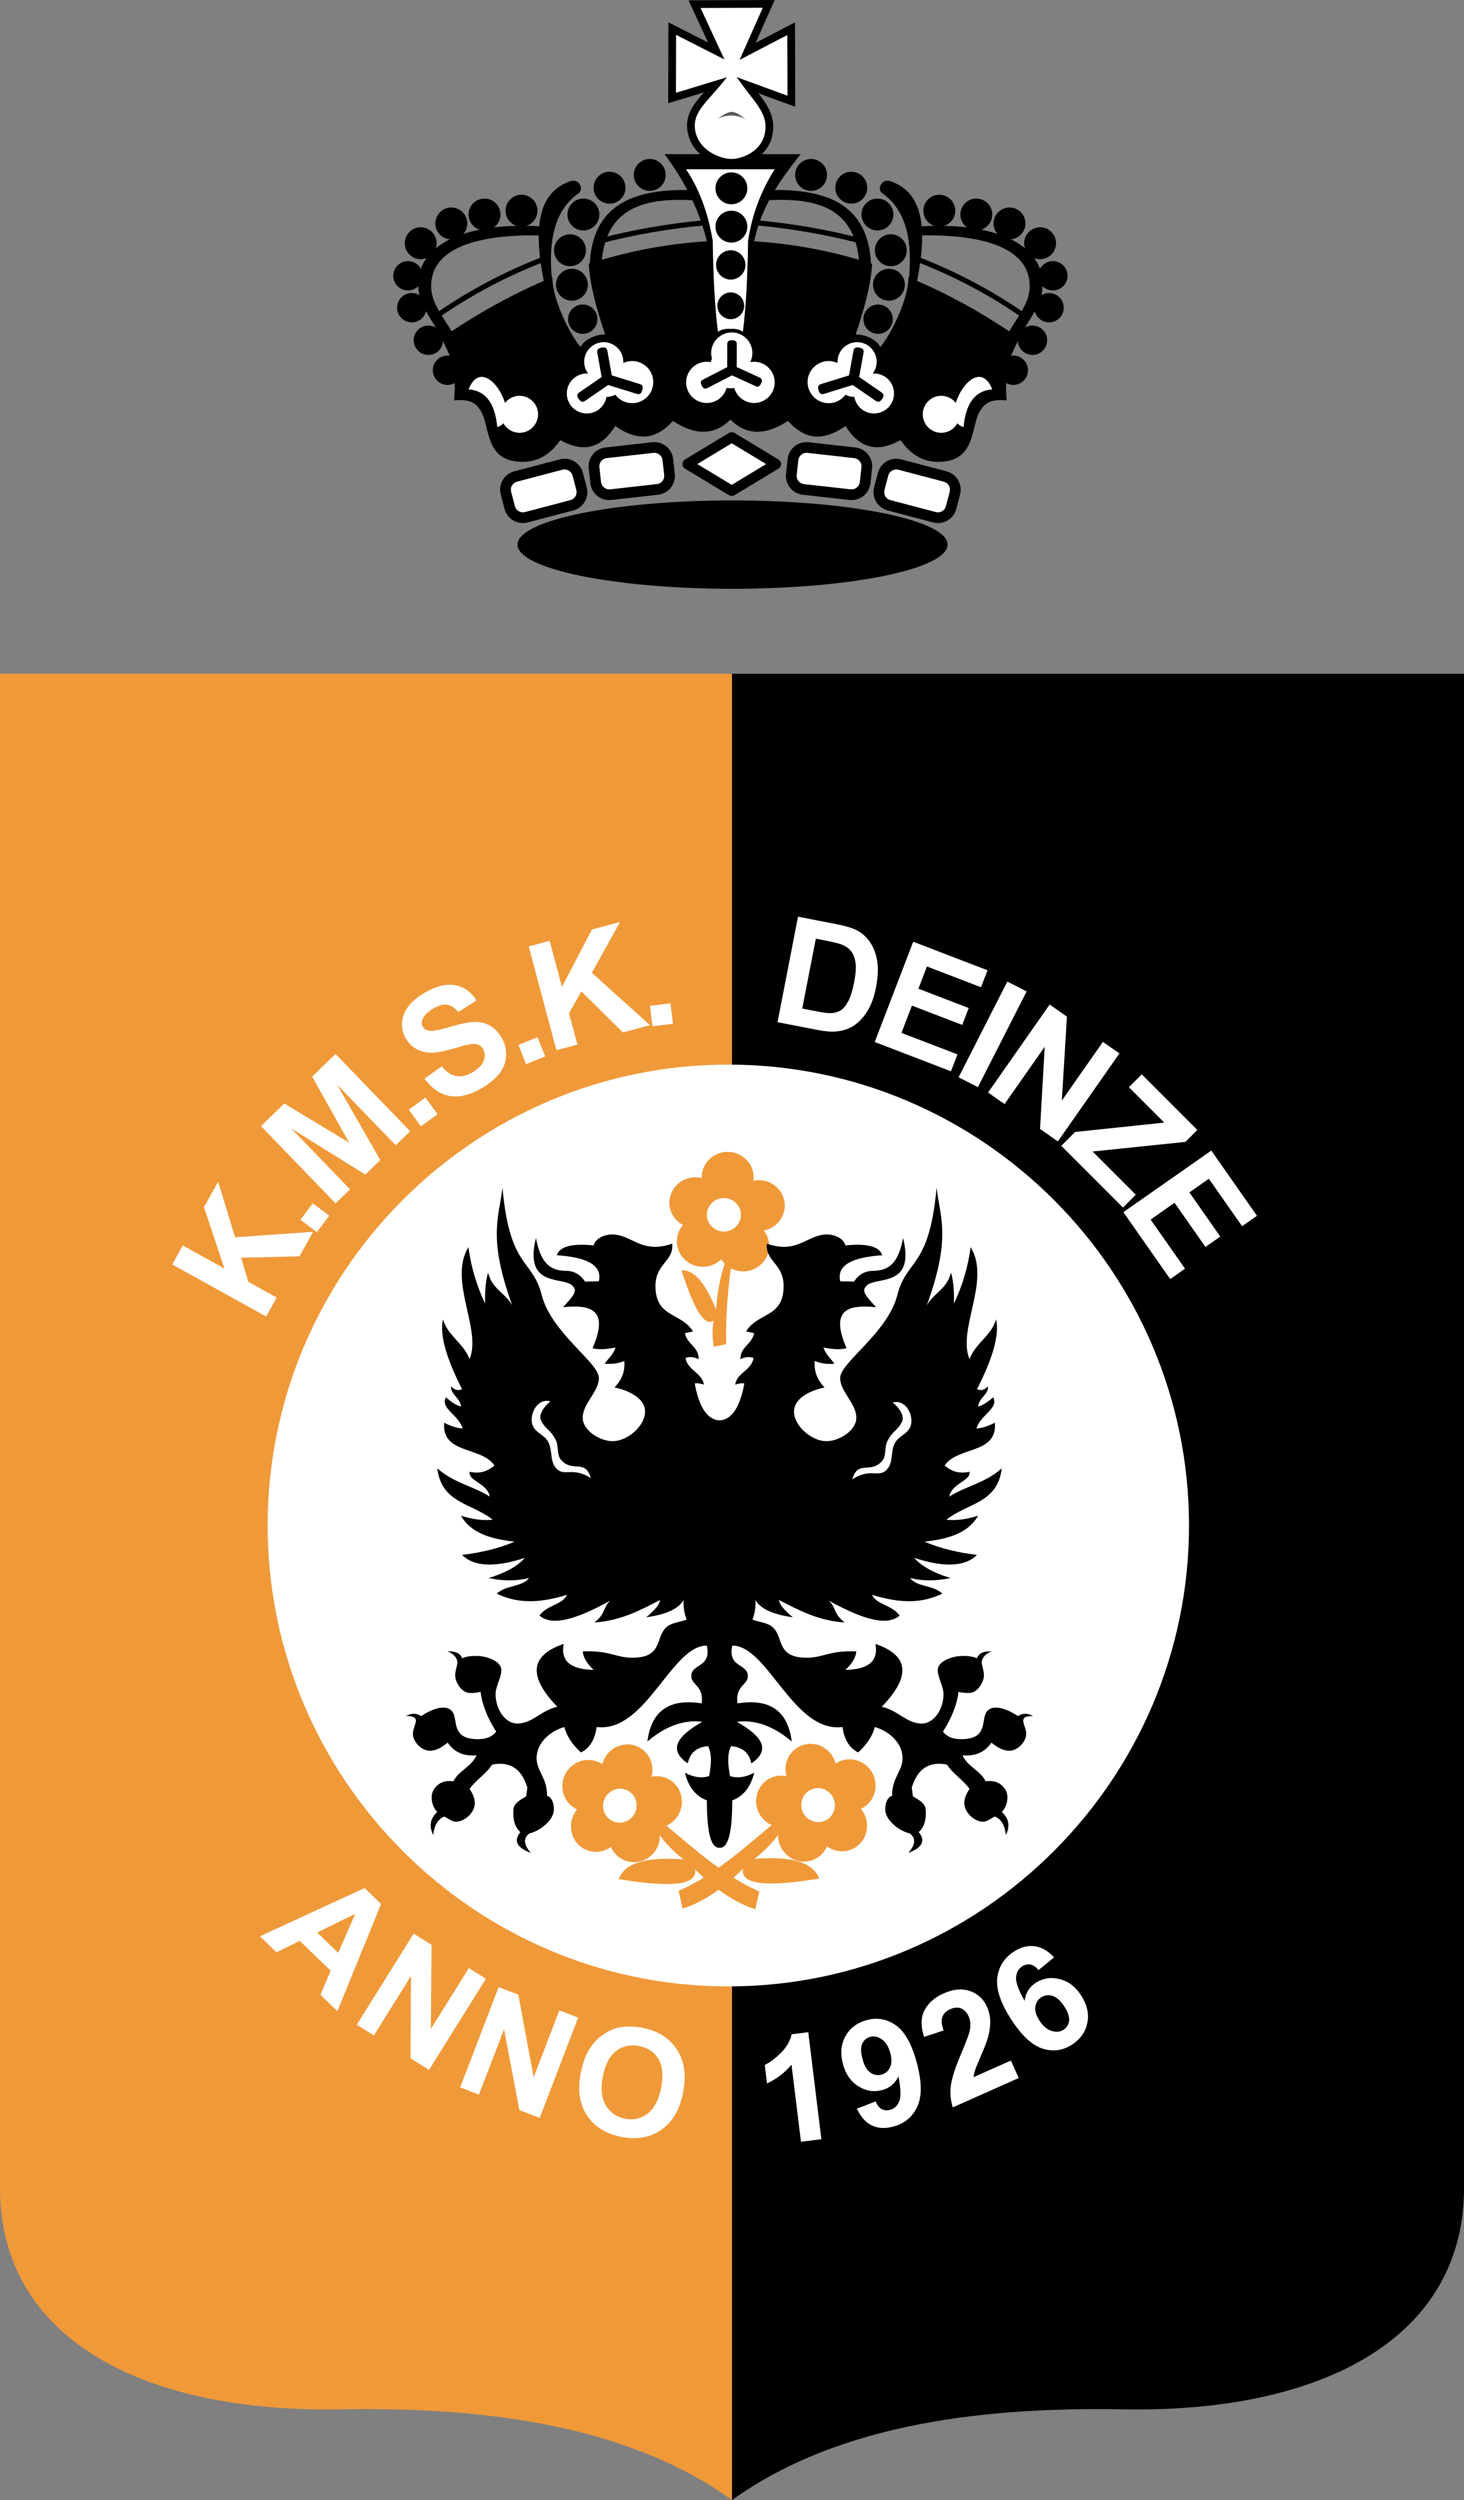 <?xml version="1.0" encoding="utf-8"?>
<!-- Generator: Adobe Illustrator 12.0.0, SVG Export Plug-In . SVG Version: 6.00 Build 51448)  -->
<!DOCTYPE svg PUBLIC "-//W3C//DTD SVG 1.1//EN" "http://www.w3.org/Graphics/SVG/1.1/DTD/svg11.dtd">
<svg  version="1.1" id="Calque_1" xmlns:x="http://ns.adobe.com/Extensibility/1.0/" xmlns:i="http://ns.adobe.com/AdobeIllustrator/10.0/" xmlns:graph="http://ns.adobe.com/Graphs/1.0/"
	 xmlns="http://www.w3.org/2000/svg" xmlns:xlink="http://www.w3.org/1999/xlink" xmlns:a="http://ns.adobe.com/AdobeSVGViewerExtensions/3.0/"
	 width="136.602" height="233.159" viewBox="0 0 136.602 233.159"
	 style="overflow:visible;enable-background:new 0 0 136.602 233.159;" xml:space="preserve">
<rect x="0" y="0" width="136.602" height="233.159" fill="#808080" stroke="none"/>
<g>
	<path style="fill-rule:evenodd;clip-rule:evenodd;" d="M136.602,62.838H68.301c0,56.774,0,113.546,0,170.321
		c10.254-7.357,24.193-8.68,36.593-8.462c18.172,0.319,31.507-6.431,31.708-20.339V62.838L136.602,62.838z"/>
	<path style="fill-rule:evenodd;clip-rule:evenodd;fill:#F09939;" d="M0,62.838h68.301c0,56.774,0,113.546,0,170.321
		c-10.254-7.357-24.195-8.68-36.594-8.462C13.535,225.017,0.201,218.267,0,204.358V62.838L0,62.838z"/>
	<path style="fill-rule:evenodd;clip-rule:evenodd;fill:#FFFFFF;" d="M67.959,99.286c23.675,0,42.984,19.309,42.984,42.984
		c0,23.674-19.309,42.984-42.984,42.984c-23.675,0-42.984-19.311-42.984-42.984C24.976,118.595,44.285,99.286,67.959,99.286
		L67.959,99.286z"/>
	<polygon style="fill-rule:evenodd;clip-rule:evenodd;fill:#FFFFFF;" points="73.002,15.458 63.654,15.607 64.639,17.648 
		66.013,21.549 66.132,23.409 66.431,29.77 66.491,31.691 69.776,31.931 70.344,25.479 70.074,23.109 70.193,21.878 70.852,19.598 
		72.762,15.998 73.002,15.458 	"/>
	<path style="fill-rule:evenodd;clip-rule:evenodd;" d="M55.04,25.69c-0.005,0-0.011,0-0.017-0.001
		c-0.001-0.05-0.001-0.099-0.003-0.149c-0.04-0.315-0.071-0.626-0.089-0.932c0.034-0.011,0.068-0.021,0.102-0.032
		c0.283-5.608,4.252-7.014,9.606-6.839c0.159,0.32,0.319,0.64,0.478,0.96c-4.59-0.296-8.441,0.397-8.961,5.532
		c3.462-1.019,6.912-1.586,10.35-1.753c0.033,2.889,0.18,6.146,0.483,8.462c0.308-0.208,0.696-0.297,1.164-0.267
		c0.469-0.031,0.857,0.058,1.165,0.267c0.302-2.316,0.449-5.573,0.481-8.462c3.439,0.167,6.889,0.735,10.352,1.753
		c-0.521-5.135-4.373-5.828-8.962-5.532c0.158-0.32,0.319-0.64,0.478-0.96c5.355-0.175,9.322,1.231,9.605,6.839
		c0.034,0.011,0.068,0.021,0.104,0.032c-0.02,0.306-0.05,0.617-0.09,0.932c-0.001,0.05-0.001,0.099-0.002,0.149
		c-0.007,0-0.012,0-0.019,0.001c-0.239,1.75-0.793,3.625-1.423,5.502c1.118-0.005,2.104,0.659,2.285,1.184
		c1.028-1.203,2.648-4.497,2.636-6.521c0.021,0.008,0.041,0.016,0.06,0.024c0.296-3.404-0.226-6.231-2.476-7.839
		c-0.417-0.277-0.245-0.781,0-1.012c0.26-0.245,0.685-0.21,1.071,0c1.654,0.697,2.399,2.16,2.579,4.075
		c6.528-0.366,11.538,1.517,11.274,5.739c-0.111,1.748-1.417,3.11-2.149,4.654c-0.841,1.777-1.45,2.648-1.192,5.848
		c-1.491-0.138-2.029,0.222-2.507,1.015c-0.868,1.445-0.325,4.673-3.818,4.713c-1.555,0.018-2.665-0.728-3.58-2.029
		c-2.424,1.349-3.978,0.514-5.132-1.312c-2.325,1.627-3.996,1.071-5.371-0.477c-2.105,1.388-3.896,1.349-5.37-0.12
		c-1.472,1.468-3.263,1.508-5.37,0.12c-1.373,1.548-3.044,2.104-5.37,0.477c-1.156,1.827-2.707,2.661-5.132,1.312
		c-0.916,1.302-2.025,2.047-3.58,2.029c-3.495-0.04-2.95-3.268-3.819-4.713c-0.476-0.793-1.016-1.153-2.505-1.015
		c0.256-3.2-0.353-4.071-1.194-5.848c-0.731-1.543-2.039-2.906-2.147-4.654c-0.266-4.222,4.746-6.105,11.273-5.739
		c0.181-1.915,0.924-3.377,2.579-4.075c0.387-0.21,0.812-0.245,1.072,0c0.245,0.231,0.418,0.735,0,1.012
		c-2.25,1.608-2.772,4.435-2.477,7.839c0.02-0.008,0.04-0.016,0.06-0.024c-0.011,2.024,1.609,5.317,2.635,6.521
		c0.183-0.525,1.167-1.189,2.287-1.184C55.834,29.315,55.281,27.44,55.04,25.69L55.04,25.69z M86.042,21.948
		c4.494-0.062,10.064,0.688,10.036,4.774c-0.011,1.582-1.214,2.957-1.91,4.177c-2.875-1.911-5.742-3.47-8.601-4.705
		C85.872,24.669,86.06,23.229,86.042,21.948L86.042,21.948z M50.264,21.948c-4.494-0.062-10.064,0.688-10.036,4.774
		c0.011,1.582,1.213,2.957,1.909,4.177c2.877-1.911,5.744-3.47,8.602-4.705C50.435,24.669,50.248,23.229,50.264,21.948
		L50.264,21.948z"/>
	<path style="fill-rule:evenodd;clip-rule:evenodd;fill:#FFFFFF;" d="M46.398,39.829c-0.201-2.17-1.049-3.405-2.679-3.512
		c0.971-2.449,2.862-0.569,3.4,1.262c0.317-0.405,0.81-0.667,1.362-0.667c0.951,0,1.726,0.775,1.726,1.726
		c0,0.951-0.775,1.727-1.726,1.727c-0.649,0-1.217-0.361-1.512-0.893C46.834,39.637,46.646,39.76,46.398,39.829L46.398,39.829z"/>
	<path style="fill-rule:evenodd;clip-rule:evenodd;fill:#FFFFFF;" d="M56.334,31.911c1.005,0,1.825,0.82,1.825,1.825
		c0,0.041-0.002,0.08-0.004,0.12c0.253-0.119,0.536-0.185,0.834-0.185c1.083,0,1.965,0.883,1.965,1.965
		c0,1.083-0.882,1.966-1.965,1.966c-0.644,0-1.217-0.312-1.576-0.792c-0.24,0.13-0.514,0.205-0.805,0.205c-0.005,0-0.011,0-0.017,0
		c-0.151,0.877-0.918,1.547-1.838,1.547c-1.027,0-1.866-0.839-1.866-1.866c0-1.027,0.839-1.866,1.866-1.866
		c0.042,0,0.084,0.001,0.125,0.004c-0.231-0.306-0.369-0.686-0.369-1.097C54.509,32.731,55.329,31.911,56.334,31.911L56.334,31.911z
		"/>
	<path style="fill-rule:evenodd;clip-rule:evenodd;fill:#FFFFFF;" d="M65.943,33.74c1.059,0,1.922,0.864,1.922,1.922
		s-0.863,1.922-1.922,1.922s-1.923-0.864-1.923-1.922S64.884,33.74,65.943,33.74L65.943,33.74z"/>
	<path d="M40.427,29.394c1.676-1.177,3.387-2.218,5.127-3.135c1.74-0.917,3.511-1.711,5.307-2.393l0.168,0.448
		c-1.778,0.674-3.531,1.46-5.252,2.368c-1.721,0.907-3.414,1.938-5.075,3.104L40.427,29.394L40.427,29.394z M55.841,22.267
		c1.604-0.427,3.227-0.778,4.865-1.063c1.633-0.284,3.287-0.502,4.957-0.662l0.045,0.476c-1.652,0.158-3.293,0.375-4.922,0.658
		c-1.624,0.282-3.233,0.631-4.823,1.054L55.841,22.267L55.841,22.267z"/>
	<path d="M54.668,37.335c-0.198,0.136-0.396,0.272-0.667-0.122c-0.272-0.394-0.074-0.53,0.123-0.666l2.016-1.386l-0.393-2.187
		c-0.042-0.236-0.085-0.472,0.385-0.557c0.471-0.084,0.514,0.152,0.556,0.388l0.396,2.204l2.529,0.783
		c0.229,0.071,0.458,0.142,0.317,0.6c-0.141,0.458-0.37,0.386-0.599,0.315l-2.587-0.802L54.668,37.335L54.668,37.335z"/>
	<path style="fill-rule:evenodd;clip-rule:evenodd;" d="M48.66,18.161c0.82,0,1.488,0.668,1.488,1.488s-0.668,1.488-1.488,1.488
		c-0.82,0-1.487-0.668-1.487-1.488S47.84,18.161,48.66,18.161L48.66,18.161z"/>
	<path style="fill-rule:evenodd;clip-rule:evenodd;" d="M45.208,18.518c0.819,0,1.488,0.668,1.488,1.488s-0.669,1.488-1.488,1.488
		s-1.488-0.668-1.488-1.488S44.389,18.518,45.208,18.518L45.208,18.518z"/>
	<path style="fill-rule:evenodd;clip-rule:evenodd;" d="M42.113,19.351c0.819,0,1.488,0.668,1.488,1.488
		c0,0.82-0.669,1.488-1.488,1.488c-0.82,0-1.489-0.668-1.489-1.488C40.624,20.02,41.293,19.351,42.113,19.351L42.113,19.351z"/>
	<path style="fill-rule:evenodd;clip-rule:evenodd;" d="M39.255,21.196c0.819,0,1.488,0.668,1.488,1.488
		c0,0.819-0.669,1.488-1.488,1.488c-0.82,0-1.488-0.669-1.488-1.488C37.767,21.865,38.436,21.196,39.255,21.196L39.255,21.196z"/>
	<path style="fill-rule:evenodd;clip-rule:evenodd;" d="M38.064,24.351c0.754,0,1.37,0.615,1.37,1.369
		c0,0.754-0.616,1.369-1.37,1.369s-1.369-0.615-1.369-1.369C36.695,24.966,37.311,24.351,38.064,24.351L38.064,24.351z"/>
	<path style="fill-rule:evenodd;clip-rule:evenodd;" d="M38.422,27.328c0.754,0,1.369,0.615,1.369,1.369s-0.614,1.369-1.369,1.369
		c-0.754,0-1.37-0.615-1.37-1.369S37.668,27.328,38.422,27.328L38.422,27.328z"/>
	<path style="fill-rule:evenodd;clip-rule:evenodd;" d="M39.969,30.363c0.754,0,1.37,0.615,1.37,1.369c0,0.754-0.615,1.37-1.37,1.37
		s-1.369-0.615-1.369-1.37C38.601,30.979,39.215,30.363,39.969,30.363L39.969,30.363z"/>
	<path style="fill-rule:evenodd;clip-rule:evenodd;" d="M41.756,33.161c0.754,0,1.369,0.615,1.369,1.369
		c0,0.754-0.615,1.369-1.369,1.369c-0.754,0-1.37-0.615-1.37-1.369C40.386,33.776,41.001,33.161,41.756,33.161L41.756,33.161z"/>
	<path style="fill-rule:evenodd;clip-rule:evenodd;" d="M54.375,28.399c0.754,0,1.369,0.615,1.369,1.369
		c0,0.754-0.614,1.369-1.369,1.369c-0.755,0-1.37-0.615-1.37-1.369C53.006,29.014,53.621,28.399,54.375,28.399L54.375,28.399z"/>
	<path style="fill-rule:evenodd;clip-rule:evenodd;" d="M53.363,25.065c0.819,0,1.488,0.668,1.488,1.488s-0.669,1.488-1.488,1.488
		c-0.82,0-1.488-0.668-1.488-1.488S52.543,25.065,53.363,25.065L53.363,25.065z"/>
	<path style="fill-rule:evenodd;clip-rule:evenodd;" d="M53.185,21.851c0.82,0,1.488,0.668,1.488,1.488s-0.668,1.488-1.488,1.488
		c-0.82,0-1.488-0.668-1.488-1.488S52.365,21.851,53.185,21.851L53.185,21.851z"/>
	<path style="fill-rule:evenodd;clip-rule:evenodd;" d="M54.435,18.518c0.82,0,1.488,0.668,1.488,1.488s-0.668,1.488-1.488,1.488
		c-0.82,0-1.488-0.668-1.488-1.488S53.615,18.518,54.435,18.518L54.435,18.518z"/>
	<path style="fill-rule:evenodd;clip-rule:evenodd;" d="M56.875,16.018c0.819,0,1.488,0.668,1.488,1.488s-0.669,1.488-1.488,1.488
		c-0.82,0-1.489-0.668-1.489-1.488S56.056,16.018,56.875,16.018L56.875,16.018z"/>
	<path style="fill-rule:evenodd;clip-rule:evenodd;" d="M60.626,14.827c0.819,0,1.488,0.668,1.488,1.488s-0.669,1.488-1.488,1.488
		c-0.82,0-1.489-0.668-1.489-1.488S59.806,14.827,60.626,14.827L60.626,14.827z"/>
	<path style="fill-rule:evenodd;clip-rule:evenodd;fill:#FFFFFF;" d="M56.546,42.229l4.368-0.49
		c0.692-0.078,1.321,0.425,1.398,1.116l0.156,1.39c0.077,0.691-0.425,1.321-1.117,1.398l-4.368,0.49
		c-0.692,0.077-1.321-0.425-1.398-1.117l-0.156-1.39C55.352,42.935,55.854,42.306,56.546,42.229L56.546,42.229z"/>
	<path d="M56.491,41.732l4.368-0.49c0.481-0.054,0.942,0.094,1.294,0.375h0.002c0.351,0.281,0.597,0.698,0.651,1.183l0.157,1.39
		c0.053,0.482-0.095,0.942-0.375,1.295v0.002c-0.282,0.352-0.698,0.598-1.183,0.652l-4.368,0.49
		c-0.482,0.054-0.942-0.094-1.295-0.375h-0.002c-0.352-0.281-0.598-0.698-0.652-1.183l-0.155-1.39
		c-0.054-0.482,0.093-0.942,0.375-1.295C55.591,42.033,56.009,41.786,56.491,41.732L56.491,41.732z M60.969,42.235l-4.368,0.49
		c-0.208,0.023-0.389,0.13-0.511,0.283c-0.123,0.154-0.188,0.355-0.164,0.564l0.156,1.39c0.023,0.207,0.132,0.388,0.286,0.511
		h-0.001c0.154,0.123,0.354,0.187,0.563,0.164l4.368-0.49c0.207-0.023,0.388-0.131,0.51-0.285l0.001,0.001
		c0.123-0.154,0.187-0.354,0.164-0.563l-0.156-1.39c-0.023-0.207-0.131-0.388-0.285-0.511l0,0
		C61.377,42.276,61.177,42.211,60.969,42.235L60.969,42.235z"/>
	<path style="fill-rule:evenodd;clip-rule:evenodd;fill:#FFFFFF;" d="M48.109,44.44l4.25-1.118c0.673-0.177,1.368,0.229,1.545,0.902
		l0.355,1.353c0.178,0.673-0.229,1.368-0.901,1.545l-4.25,1.117c-0.674,0.178-1.369-0.228-1.545-0.901l-0.356-1.353
		C47.031,45.312,47.436,44.617,48.109,44.44L48.109,44.44z"/>
	<path d="M47.982,43.958l4.25-1.118c0.471-0.123,0.949-0.043,1.338,0.183c0.389,0.228,0.692,0.604,0.816,1.075h0l0.356,1.352
		c0.124,0.47,0.045,0.948-0.183,1.338c-0.227,0.389-0.604,0.693-1.075,0.817l-4.25,1.118c-0.471,0.124-0.949,0.044-1.338-0.183l0,0
		c-0.389-0.228-0.693-0.605-0.816-1.074h0l-0.356-1.352c-0.124-0.471-0.044-0.949,0.183-1.338
		C47.134,44.386,47.511,44.083,47.982,43.958L47.982,43.958L47.982,43.958z M52.486,43.805l-4.25,1.118h-0.001
		c-0.201,0.053-0.364,0.186-0.463,0.355c-0.1,0.17-0.135,0.378-0.082,0.58l0.357,1.353v0.002c0.052,0.202,0.185,0.365,0.353,0.463
		h0.002c0.17,0.099,0.378,0.134,0.579,0.082l4.25-1.118c0.203-0.053,0.366-0.186,0.466-0.356c0.099-0.17,0.134-0.377,0.081-0.58
		l-0.355-1.352V44.35c-0.053-0.201-0.186-0.364-0.356-0.463C52.896,43.787,52.689,43.751,52.486,43.805L52.486,43.805z"/>
	<path style="fill-rule:evenodd;clip-rule:evenodd;fill:#FFFFFF;" d="M89.907,39.829c0.202-2.17,1.049-3.405,2.679-3.512
		c-0.971-2.449-2.862-0.569-3.4,1.262c-0.316-0.405-0.809-0.667-1.361-0.667c-0.951,0-1.727,0.775-1.727,1.726
		c0,0.951,0.775,1.727,1.727,1.727c0.648,0,1.218-0.361,1.512-0.893C89.473,39.637,89.66,39.76,89.907,39.829L89.907,39.829z"/>
	<path style="fill-rule:evenodd;clip-rule:evenodd;fill:#FFFFFF;" d="M79.973,31.911c-1.005,0-1.825,0.82-1.825,1.825
		c0,0.041,0.001,0.08,0.004,0.12c-0.254-0.119-0.536-0.185-0.833-0.185c-1.083,0-1.967,0.883-1.967,1.965
		c0,1.083,0.884,1.966,1.967,1.966c0.643,0,1.217-0.312,1.575-0.792c0.24,0.13,0.513,0.205,0.804,0.205c0.006,0,0.013,0,0.018,0
		c0.153,0.877,0.92,1.547,1.838,1.547c1.028,0,1.866-0.839,1.866-1.866c0-1.027-0.838-1.866-1.866-1.866
		c-0.042,0-0.084,0.001-0.125,0.004c0.232-0.306,0.37-0.686,0.37-1.097C81.798,32.731,80.977,31.911,79.973,31.911L79.973,31.911z"
		/>
	<path style="fill-rule:evenodd;clip-rule:evenodd;fill:#FFFFFF;" d="M70.364,33.74c-1.059,0-1.923,0.864-1.923,1.922
		s0.864,1.922,1.923,1.922s1.921-0.864,1.921-1.922S71.423,33.74,70.364,33.74L70.364,33.74z"/>
	<path d="M95.88,29.394c-1.677-1.177-3.387-2.218-5.128-3.135c-1.74-0.917-3.51-1.711-5.305-2.393l-0.17,0.448
		c1.778,0.674,3.53,1.46,5.253,2.368c1.721,0.907,3.413,1.938,5.073,3.104L95.88,29.394L95.88,29.394z M80.465,22.267
		c-1.604-0.427-3.226-0.778-4.863-1.063c-1.634-0.284-3.287-0.502-4.958-0.662l-0.046,0.476c1.653,0.158,3.295,0.375,4.922,0.658
		c1.624,0.282,3.233,0.631,4.824,1.054L80.465,22.267L80.465,22.267z"/>
	<path d="M81.639,37.335c0.197,0.136,0.396,0.272,0.667-0.122s0.074-0.53-0.124-0.666l-2.015-1.386l0.393-2.187
		c0.042-0.236,0.084-0.472-0.387-0.557s-0.513,0.152-0.555,0.388l-0.396,2.204l-2.529,0.783c-0.229,0.071-0.459,0.142-0.318,0.6
		c0.14,0.458,0.369,0.386,0.599,0.315l2.587-0.802L81.639,37.335L81.639,37.335z"/>
	<path style="fill-rule:evenodd;clip-rule:evenodd;" d="M87.646,18.161c-0.82,0-1.489,0.668-1.489,1.488s0.669,1.488,1.489,1.488
		c0.818,0,1.488-0.668,1.488-1.488S88.465,18.161,87.646,18.161L87.646,18.161z"/>
	<path style="fill-rule:evenodd;clip-rule:evenodd;" d="M91.098,18.518c-0.819,0-1.487,0.668-1.487,1.488s0.668,1.488,1.487,1.488
		c0.82,0,1.488-0.668,1.488-1.488S91.918,18.518,91.098,18.518L91.098,18.518z"/>
	<path style="fill-rule:evenodd;clip-rule:evenodd;" d="M94.193,19.351c-0.82,0-1.487,0.668-1.487,1.488
		c0,0.82,0.667,1.488,1.487,1.488s1.488-0.668,1.488-1.488C95.682,20.02,95.014,19.351,94.193,19.351L94.193,19.351z"/>
	<path style="fill-rule:evenodd;clip-rule:evenodd;" d="M97.052,21.196c-0.821,0-1.488,0.668-1.488,1.488s0.667,1.488,1.488,1.488
		c0.818,0,1.487-0.668,1.487-1.488S97.87,21.196,97.052,21.196L97.052,21.196z"/>
	<path style="fill-rule:evenodd;clip-rule:evenodd;" d="M98.242,24.351c-0.754,0-1.37,0.615-1.37,1.369
		c0,0.754,0.616,1.369,1.37,1.369c0.753,0,1.368-0.615,1.368-1.369C99.61,24.966,98.995,24.351,98.242,24.351L98.242,24.351z"/>
	<path style="fill-rule:evenodd;clip-rule:evenodd;" d="M97.885,27.328c-0.754,0-1.37,0.615-1.37,1.369s0.616,1.369,1.37,1.369
		s1.368-0.615,1.368-1.369S98.639,27.328,97.885,27.328L97.885,27.328z"/>
	<path style="fill-rule:evenodd;clip-rule:evenodd;" d="M96.336,30.363c-0.753,0-1.368,0.615-1.368,1.369
		c0,0.754,0.615,1.37,1.368,1.37c0.755,0,1.37-0.615,1.37-1.37C97.706,30.979,97.091,30.363,96.336,30.363L96.336,30.363z"/>
	<path style="fill-rule:evenodd;clip-rule:evenodd;" d="M94.552,33.161c-0.755,0-1.37,0.615-1.37,1.369
		c0,0.754,0.615,1.369,1.37,1.369c0.754,0,1.368-0.615,1.368-1.369C95.92,33.776,95.306,33.161,94.552,33.161L94.552,33.161z"/>
	<path style="fill-rule:evenodd;clip-rule:evenodd;" d="M81.931,28.399c-0.754,0-1.369,0.615-1.369,1.369
		c0,0.754,0.615,1.369,1.369,1.369s1.37-0.615,1.37-1.369C83.301,29.014,82.685,28.399,81.931,28.399L81.931,28.399z"/>
	<path style="fill-rule:evenodd;clip-rule:evenodd;" d="M82.943,25.065c-0.82,0-1.488,0.668-1.488,1.488s0.668,1.488,1.488,1.488
		s1.487-0.668,1.487-1.488S83.764,25.065,82.943,25.065L82.943,25.065z"/>
	<path style="fill-rule:evenodd;clip-rule:evenodd;" d="M83.122,21.851c-0.82,0-1.488,0.668-1.488,1.488s0.668,1.488,1.488,1.488
		s1.488-0.668,1.488-1.488S83.942,21.851,83.122,21.851L83.122,21.851z"/>
	<path style="fill-rule:evenodd;clip-rule:evenodd;" d="M81.872,18.518c-0.82,0-1.488,0.668-1.488,1.488s0.668,1.488,1.488,1.488
		s1.488-0.668,1.488-1.488S82.692,18.518,81.872,18.518L81.872,18.518z"/>
	<path style="fill-rule:evenodd;clip-rule:evenodd;" d="M79.431,16.018c-0.82,0-1.487,0.668-1.487,1.488s0.667,1.488,1.487,1.488
		s1.488-0.668,1.488-1.488S80.251,16.018,79.431,16.018L79.431,16.018z"/>
	<path style="fill-rule:evenodd;clip-rule:evenodd;" d="M75.681,14.827c-0.82,0-1.487,0.668-1.487,1.488s0.667,1.488,1.487,1.488
		s1.487-0.668,1.487-1.488S76.501,14.827,75.681,14.827L75.681,14.827z"/>
	<path style="fill-rule:evenodd;clip-rule:evenodd;fill:#FFFFFF;" d="M79.76,42.229l-4.367-0.49
		c-0.691-0.078-1.32,0.425-1.398,1.116l-0.155,1.39c-0.078,0.691,0.425,1.321,1.117,1.398l4.366,0.49
		c0.691,0.077,1.321-0.425,1.399-1.117l0.155-1.39C80.953,42.935,80.451,42.306,79.76,42.229L79.76,42.229z"/>
	<path d="M79.814,41.732l-4.367-0.49c-0.482-0.054-0.942,0.094-1.296,0.375H74.15c-0.353,0.281-0.599,0.698-0.652,1.183l-0.155,1.39
		c-0.054,0.482,0.094,0.942,0.375,1.295v0.002c0.28,0.352,0.697,0.598,1.183,0.652l4.368,0.49c0.482,0.054,0.941-0.094,1.295-0.375
		h0.001c0.353-0.281,0.599-0.698,0.653-1.183l0.154-1.39c0.055-0.482-0.094-0.942-0.375-1.295
		C80.715,42.033,80.298,41.786,79.814,41.732L79.814,41.732z M75.338,42.235l4.368,0.49c0.208,0.023,0.388,0.13,0.51,0.283
		c0.123,0.154,0.188,0.355,0.165,0.564l-0.155,1.39c-0.024,0.207-0.132,0.388-0.286,0.511l0,0c-0.153,0.123-0.354,0.187-0.562,0.164
		l-4.367-0.49c-0.207-0.023-0.388-0.131-0.512-0.285l-0.001,0.001c-0.121-0.154-0.187-0.354-0.162-0.563l0.155-1.39
		c0.023-0.207,0.132-0.388,0.286-0.511l-0.001,0C74.928,42.276,75.128,42.211,75.338,42.235L75.338,42.235z"/>
	<path style="fill-rule:evenodd;clip-rule:evenodd;fill:#FFFFFF;" d="M88.197,44.44l-4.25-1.118
		c-0.674-0.177-1.369,0.229-1.546,0.902l-0.356,1.353c-0.177,0.673,0.229,1.368,0.902,1.545l4.25,1.117
		c0.675,0.178,1.37-0.228,1.546-0.901l0.355-1.353C89.276,45.312,88.87,44.617,88.197,44.44L88.197,44.44z"/>
	<path d="M88.323,43.958l-4.25-1.118c-0.471-0.123-0.947-0.043-1.338,0.183c-0.388,0.228-0.692,0.604-0.816,1.075l0,0l-0.355,1.352
		c-0.124,0.47-0.045,0.948,0.182,1.338c0.228,0.389,0.605,0.693,1.076,0.817l4.25,1.118c0.471,0.124,0.948,0.044,1.338-0.183v0
		c0.389-0.228,0.692-0.605,0.816-1.074l0,0l0.355-1.352c0.125-0.471,0.046-0.949-0.183-1.338
		C89.173,44.386,88.795,44.083,88.323,43.958L88.323,43.958L88.323,43.958z M83.819,43.805l4.25,1.118h0.003
		c0.2,0.053,0.363,0.186,0.463,0.355c0.1,0.17,0.134,0.378,0.082,0.58l-0.357,1.353v0.002c-0.052,0.202-0.184,0.365-0.354,0.463
		h-0.001c-0.17,0.099-0.379,0.134-0.581,0.082l-4.25-1.118c-0.202-0.053-0.365-0.186-0.464-0.356
		c-0.101-0.17-0.135-0.377-0.083-0.58l0.357-1.352V44.35c0.052-0.201,0.185-0.364,0.354-0.463
		C83.41,43.787,83.618,43.751,83.819,43.805L83.819,43.805z"/>
	<path style="fill-rule:evenodd;clip-rule:evenodd;" d="M66.043,22.899c0.154-0.141,0.309-0.282,0.463-0.422
		c-0.428-2.609-1.27-4.879-2.495-6.689c2.758,0,5.515,0,8.273,0c-1.306,2.069-2.135,4.299-2.486,6.689
		c0.172,0.111,0.343,0.222,0.514,0.333c0.642-3.481,2.465-5.997,4.39-8.432c-4.23,0-8.46,0-12.692,0
		C63.952,16.994,65.378,19.804,66.043,22.899L66.043,22.899z"/>
	<path style="fill-rule:evenodd;clip-rule:evenodd;fill:#FFFFFF;" d="M71.727,0.362l-1.971,4.429l4.063-2.113l0.021,6.762
		c-1.372-0.501-2.746-1.002-4.12-1.503c0.927,1.265,2.036,2.355,2.066,3.795c0.053,2.516-2.321,3.456-3.54,3.457
		c-1.22,0.001-3.724-0.997-3.779-3.448c-0.035-1.497,1.313-2.621,2.326-3.842l-4.084,1.244l0.016-6.476l4.104,2.086l-2.024-4.367
		L71.727,0.362L71.727,0.362z"/>
	<path d="M72.056,0.508l-1.554,3.489l3.151-1.639l0.524-0.272l0.003,0.592l0.021,6.762l0.001,0.515l-0.483-0.177l-1.102-0.402
		l-1.86-0.678c0.725,0.937,1.365,1.857,1.391,3.027c0.022,1.16-0.421,2.022-1.047,2.633c-0.861,0.84-2.074,1.191-2.854,1.191
		c-0.778,0-2.032-0.368-2.949-1.204c-0.668-0.609-1.165-1.464-1.191-2.597c-0.028-1.238,0.745-2.197,1.583-3.137l-2.876,0.876
		l-0.466,0.142l0.001-0.486l0.017-6.476l0.002-0.585l0.52,0.264l3.18,1.616l-1.589-3.426l-0.235-0.508l0.562-0.002l6.921-0.023
		L72.281,0L72.056,0.508L72.056,0.508z M69.428,4.644l1.745-3.92l-5.806,0.02l1.789,3.858l0.437,0.941l-0.925-0.47l-3.583-1.821
		L63.07,8.656l3.62-1.103l1.149-0.35L67.07,8.128c-0.205,0.247-0.418,0.485-0.632,0.724h-0.001c-0.818,0.911-1.634,1.82-1.61,2.881
		c0.021,0.907,0.419,1.59,0.955,2.079c0.773,0.705,1.819,1.016,2.465,1.016c0.642,0,1.642-0.291,2.354-0.986
		c0.493-0.483,0.846-1.17,0.826-2.104c-0.021-1.047-0.717-1.937-1.447-2.872c-0.188-0.241-0.379-0.486-0.549-0.718l-0.7-0.956
		l1.112,0.406L72.861,8.7l0.618,0.225l-0.019-5.657L69.923,5.11L69.01,5.584L69.428,4.644L69.428,4.644z"/>
	<path style="fill-rule:evenodd;clip-rule:evenodd;fill:#58585A;" d="M66.939,11.077c0.925-0.42,1.811-0.4,2.658,0.06
		C68.37,10.186,68.213,10.237,66.939,11.077L66.939,11.077z"/>
	<path style="fill-rule:evenodd;clip-rule:evenodd;" d="M68.245,16.077c0.82,0,1.488,0.668,1.488,1.488s-0.668,1.488-1.488,1.488
		c-0.819,0-1.488-0.668-1.488-1.488S67.426,16.077,68.245,16.077L68.245,16.077z"/>
	<path style="fill-rule:evenodd;clip-rule:evenodd;" d="M68.245,19.648c0.82,0,1.488,0.668,1.488,1.488s-0.668,1.488-1.488,1.488
		c-0.819,0-1.488-0.668-1.488-1.488S67.426,19.648,68.245,19.648L68.245,19.648z"/>
	<path style="fill-rule:evenodd;clip-rule:evenodd;" d="M68.186,23.339c0.754,0,1.37,0.615,1.37,1.369s-0.616,1.369-1.37,1.369
		c-0.754,0-1.369-0.615-1.369-1.369S67.431,23.339,68.186,23.339L68.186,23.339z"/>
	<path style="fill-rule:evenodd;clip-rule:evenodd;" d="M68.186,27.268c0.688,0,1.25,0.561,1.25,1.25c0,0.688-0.562,1.25-1.25,1.25
		s-1.25-0.562-1.25-1.25C66.935,27.829,67.497,27.268,68.186,27.268L68.186,27.268z"/>
	<path style="fill-rule:evenodd;clip-rule:evenodd;fill:#FFFFFF;" d="M68.281,31.002c-1.059,0-1.923,0.864-1.923,1.922
		s0.864,1.922,1.923,1.922s1.921-0.864,1.921-1.922S69.339,31.002,68.281,31.002L68.281,31.002z"/>
	<path style="fill-rule:evenodd;clip-rule:evenodd;fill:#FFFFFF;" d="M68.161,32.371c-1.058,0-1.922,0.864-1.922,1.922
		s0.864,1.922,1.922,1.922c1.059,0,1.923-0.864,1.923-1.922S69.22,32.371,68.161,32.371L68.161,32.371z"/>
	<path d="M70.427,35.98c0.203,0.093,0.404,0.185,0.589-0.218c0.186-0.402-0.016-0.495-0.218-0.587l-2.061-0.942l0.01-2.058
		c0-0.223,0.001-0.445-0.441-0.446c-0.442-0.002-0.444,0.221-0.445,0.442l-0.009,2.073l-2.183,1.119
		c-0.197,0.101-0.396,0.203-0.194,0.598c0.201,0.395,0.398,0.293,0.597,0.192l2.231-1.145L70.427,35.98L70.427,35.98z"/>
	<path style="fill-rule:evenodd;clip-rule:evenodd;fill:#FFFFFF;" d="M68.275,40.79c-0.014,0-0.024,0.005-0.037,0.013l-4.054,2.449
		c-0.016,0.01-0.026,0.021-0.025,0.03c0.001,0.01,0.01,0.019,0.027,0.028c1.344,0.812,2.688,1.625,4.031,2.437
		c0.019,0.011,0.039,0.022,0.057,0.023c0.014,0,0.035-0.01,0.051-0.021c1.35-0.816,2.7-1.632,4.05-2.448
		c0.012-0.007,0.024-0.015,0.024-0.021c0-0.005-0.013-0.013-0.024-0.021c-1.354-0.817-2.704-1.634-4.057-2.452
		C68.305,40.799,68.292,40.791,68.275,40.79L68.275,40.79z"/>
	<path d="M68.085,40.345c0.062-0.023,0.126-0.038,0.204-0.036c0.001,0,0.003,0,0.004,0v0c0.079,0.004,0.143,0.021,0.205,0.051
		c0.024,0.011,0.047,0.024,0.069,0.038l0-0.001c0.842,0.508,1.685,1.019,2.529,1.528l1.528,0.924l-0.002,0
		c0.021,0.014,0.049,0.031,0.071,0.05v0c0.11,0.087,0.187,0.207,0.187,0.38c0,0.163-0.074,0.292-0.187,0.382
		c-0.03,0.026-0.043,0.031-0.058,0.042l-0.012,0.009c-0.678,0.408-1.354,0.818-2.031,1.226c-0.672,0.407-1.346,0.814-2.02,1.221
		h-0.001c-0.024,0.015-0.054,0.03-0.082,0.042c-0.071,0.031-0.152,0.05-0.235,0.047c-0.079-0.003-0.144-0.023-0.202-0.049
		c-0.04-0.018-0.065-0.033-0.085-0.044l0,0c-0.671-0.406-1.343-0.812-2.014-1.217c-0.671-0.406-1.344-0.812-2.016-1.218
		l-0.005-0.004c-0.041-0.024-0.075-0.052-0.106-0.082l-0.009-0.011c-0.074-0.079-0.122-0.171-0.135-0.29h0.001
		c-0.017-0.144,0.025-0.271,0.112-0.375l0.011-0.011c0.03-0.034,0.075-0.072,0.131-0.106l-0.001-0.001l4.053-2.449l0.001,0.001
		c0.025-0.015,0.053-0.032,0.086-0.044L68.085,40.345L68.085,40.345z M68.489,41.21C68.493,41.209,68.493,41.208,68.489,41.21
		L68.489,41.21L68.489,41.21z M68.274,41.341l-3.21,1.939c0.462,0.279,0.924,0.558,1.385,0.837c0.608,0.368,1.218,0.736,1.826,1.104
		c0.608-0.368,1.216-0.736,1.825-1.104c0.46-0.279,0.923-0.558,1.385-0.837l-0.884-0.534C69.826,42.278,69.05,41.81,68.274,41.341
		L68.274,41.341z M68.464,45.334c0,0,0,0,0.001,0.001h0.001C68.466,45.336,68.465,45.335,68.464,45.334L68.464,45.334z"/>
	<path style="fill-rule:evenodd;clip-rule:evenodd;" d="M68.352,46.671c11.05,0,20.062,1.851,20.062,4.12
		c0,2.269-9.013,4.12-20.062,4.12S48.29,53.06,48.29,50.792C48.29,48.522,57.302,46.671,68.352,46.671L68.352,46.671z"/>
	<path style="fill-rule:evenodd;clip-rule:evenodd;fill:#F09939;" d="M67.894,107.423c1.334,0,2.424,1.064,2.424,2.37
		c0,0.109-0.01,0.216-0.024,0.321c0.165-0.034,0.334-0.052,0.509-0.052c1.334,0,2.424,1.064,2.424,2.37
		c0,1.149-0.845,2.112-1.96,2.326c0.315,0.4,0.506,0.902,0.506,1.444c0,1.305-1.09,2.37-2.424,2.37
		c-0.868,0-1.631-0.451-2.059-1.125c-0.439,0.43-1.045,0.695-1.711,0.695c-1.334,0-2.424-1.065-2.424-2.37
		c0-0.58,0.216-1.113,0.572-1.526c-0.756-0.402-1.272-1.186-1.272-2.083c0-1.306,1.089-2.37,2.424-2.37
		c0.204,0,0.404,0.024,0.594,0.071c-0.001-0.023-0.002-0.047-0.002-0.071C65.47,108.488,66.559,107.423,67.894,107.423
		L67.894,107.423z M68.401,112.11c-0.164,0.034-0.333,0.053-0.507,0.053c-0.204,0-0.403-0.026-0.593-0.074c0,0.025,0,0.049,0,0.074
		c0,0.58-0.215,1.112-0.57,1.524c0.371,0.197,0.685,0.487,0.908,0.837c0.334-0.326,0.763-0.557,1.244-0.649
		c-0.316-0.4-0.504-0.901-0.504-1.444C68.378,112.323,68.385,112.215,68.401,112.11L68.401,112.11z"/>
	<path style="fill-rule:evenodd;clip-rule:evenodd;" d="M67.139,172.322c-0.886,0.077-1.181-1.739-1.184-4.417
		c-1.043-0.392-1.725-1.252-2.047-2.584c0.79,0.434,1.544,0.541,2.262,0.322c0.182-1.043,0.291-2.049-0.108-2.801
		c-0.943,0.096-1.662,0.508-1.885,1.617c-1.903-1.293-0.932-2.587,1.346-3.879c-1.705-0.223-3.41,0.389-5.116,1.832
		c0.386-3.033,2.227-4,5.062-3.555c0.228-1.688-1.021-1.709-0.968-2.588c0.068-1.147,1.897-0.734,1.454-2.799
		c-3.321-0.021-5.695,8.16-10.287,7.594c-0.146,1.096-0.586,1.926-1.454,2.371c-0.809-0.719-1.33-1.508-1.562-2.371
		c-1.511,0.453-2.587,1.611-2.585,2.908c0.002,1.201,1.024,1.899,0.969,3.502c0.513,0.158,0.651,0.811,0.646,1.293
		c-0.009,0.982-1.318,2.014-2.262,2.207c-0.612,0.43-0.576,1.038,0.108,1.832c-1.396-0.531-1.592-1.191-0.97-1.939
		c-0.621-0.555-0.711-1.388-0.646-2.154c0.048-0.557,0.709-0.898,1.185-1.186c0.036-0.269,0.072-0.537,0.108-0.807
		c-0.559-1.873-1.717-2.455-3.286-2.154c-0.592,0.916-1.481,1.398-2.101,2.262c0.27,0.422,0.488,0.868,0.484,1.346
		c-0.005,0.889-0.951,1.698-1.723,1.725c-0.41,0.012-0.754-0.324-1.132-0.485c-0.592,0.247-0.934,0.823-1.022,1.724
		c-0.415-0.828-0.29-1.545,0.376-2.154c-0.477-0.475-0.692-1.395-0.376-1.992c0.322-0.611,0.959-1.011,1.884-0.863
		c0.475-0.998,1.68-1.344,2.154-2.422c-1.055,0.08-1.997-0.18-2.692-1.186c-0.557,0.441-1.059,0.754-1.67,0.754
		c-0.739-0.002-1.454-0.74-1.562-1.401c-0.074-0.45,0.18-0.897,0.27-1.345c0.012-0.436-0.42-0.489-0.916-0.486
		c0.436-0.253,0.894-0.324,1.4,0c0.763-0.504,2.209-1.225,2.882-0.457c0.625,0.715-0.192,2.604,2.396,2.611
		c0.621,0.001,1.258-0.113,1.724-0.699c-0.737-1.176-1.294-2.396-1.454-3.717c-0.341,0.09-0.681,0.119-1.024,0.107
		c-0.726-0.021-1.327-0.965-1.346-1.615c-0.012-0.4,0.144-0.789,0.216-1.186c-0.029-0.518-0.382-0.85-0.916-1.077
		c0.738-0.038,1.187,0.179,1.346,0.647c0.467-0.21,1.038-0.244,1.562-0.215c0.761,0.041,2.081,0.471,2.1,1.291
		c0.017,0.729-0.554,1.523-0.539,2.316c0.027,1.406,0.919,2.703,2.047,2.693c1.399-0.013,2.234-1.258,3.716-1.562
		c-2.574-2.671-2.746-4.721,0.592-5.869c-0.282,1.486,0.489,2.385,2.801,2.422c-0.629-0.574-0.97-1.148-1.023-1.724
		c2.544-0.101,3.076,0.595,4.631,0.593c2.833-0.002,2.142-1.834,3.124-2.801c0.494-0.484,1.292-0.502,1.938-0.754
		c-0.233-0.609-0.324-1.222-0.269-1.83c-0.441,0.729-1.4,1.32-3.501,1.615c0.828-0.684,1.258-1.223,1.293-1.615
		c-1.854,0.965-3.7,1.943-6.14,2.1c1.098-0.819,0.789-1.418,1.508-2.047c-2.865,1.578-5.346,2.506-6.625,1.4
		c0.754-1.025,2.103-0.967,2.586-1.938c-2.19,0.67-4.38,0.961-6.571-0.11c0.924-0.835,2.335-0.587,3.016-1.452
		c-1.256,0.307-2.514,0.271-3.77,0c1.78-0.548,2.767-1.193,3.393-1.885c-2.725,0.893-4.731,0.865-5.871-0.27
		c1.732-0.217,3.386-0.588,4.901-1.238c-2.121-0.242-4.042-0.732-5.009-2.424c1.021,0.328,2.013,0.482,2.962,0.376
		c-2.017-1.589-4.758-1.511-5.17-4.792c1.591,1.402,3.401,1.67,4.901,2.638c-0.249-1.288-2.014-1.435-1.885-2.316
		c0.881,0.202,1.653,0.004,2.316-0.592c-1.211-1.79-4.936-1.026-4.687-3.985c0.611,0.324,1.187,0.504,1.724,0.539
		c-0.385-1.287-2.123-1.875-1.562-2.908c0.467,0.396,0.934,0.756,1.4,0.861c-0.034-0.764-1.016-1.177-0.916-1.885
		c0.307,0.344,0.647,0.434,1.023,0.27c-1.465-2.875-2.114-5.092-1.777-6.518c0.448,1.563,1.895,2.18,2.478,3.717
		c1.154-2.832-2.018-7.318-0.108-10.449c0.233,1.795,0.753,3.556,1.562,5.279c-0.027-1,0.008-1.983,0.27-2.908
		c0.393,1.574,1.58,1.862,2.262,3.067c-2.303-6.318-1.249-8.173-0.916-10.985c0.68,7.576,2.781,6.572,3.663,10.018
		c0.899,3.518,5.285,6.263,5.331,7.7c0.041,1.268-1.489,2.382-1.507,3.717c-0.017,1.216,1.611,2.212,2.801,2.21
		c1.364-0.004,3.052-1.432,3.016-2.802c-0.033-1.202-1.498-1.933-2.854-2.208c0.702-0.717,1.006-1.543,0.915-2.477
		c-0.538,0.247-1.148,0.31-1.831,0.268c0.264-0.414,0.763-0.8,1.023-1.508c-0.685,0.098-1.394,0.25-2.154,0.055
		c1.595-3.664-0.222-4.08-2.747-3.824c0.59-0.697,1.417-1.41,0.97-1.885c-0.653-1.119-4.712,0.316-3.501-4.579
		c0.448,2.463,1.416,3.061,2.801,3.071c0.664,0.004,1.306,0.268,1.784,1.014c0.438-0.043,0.875-0.002,1.286-0.045
		c0.347-1.561-1.248-2.239-3.931-2.423c0.321-0.899,1.612-1.103,3.447-0.916c0.142-0.667,1.056-1.028,1.724-1.023
		c1.862,0.013,2.707,1.851,5.601,0.862c0.155,1.665-1.556,1.842-1.562,3.931c-0.008,3.011,2.416,2.455,3.501,4.255
		c-0.251,0.055-0.502,0.107-0.754,0.162c0.269,1.133,1.241,1.182,1.293,2.424c-0.413-0.193-0.825-0.275-1.239-0.107
		c0.223,1.178,1.528,1.352,1.723,2.477c-0.313-0.09-0.619-0.162-0.861-0.107c0.412,2.236,1.184,3.385,2.315,3.447
		c1.133-0.062,1.904-1.211,2.316-3.447c-0.243-0.055-0.548,0.018-0.862,0.107c0.196-1.125,1.5-1.299,1.724-2.477
		c-0.414-0.168-0.827-0.086-1.239,0.107c0.053-1.242,1.023-1.291,1.292-2.424c-0.251-0.055-0.502-0.107-0.753-0.162
		c1.085-1.8,3.51-1.244,3.501-4.255c-0.007-2.089-1.717-2.267-1.562-3.931c2.894,0.989,3.739-0.849,5.601-0.862
		c0.668-0.004,1.583,0.356,1.725,1.023c1.834-0.187,3.125,0.016,3.446,0.916c-2.684,0.184-4.278,0.863-3.931,2.423
		c0.409,0.043,0.848,0.002,1.285,0.045c0.479-0.746,1.12-1.01,1.783-1.014c1.386-0.01,2.354-0.607,2.801-3.071
		c1.212,4.895-2.848,3.459-3.501,4.579c-0.447,0.475,0.382,1.188,0.971,1.885c-2.525-0.256-4.342,0.16-2.747,3.824
		c-0.759,0.195-1.47,0.043-2.154-0.055c0.26,0.708,0.76,1.094,1.022,1.508c-0.683,0.042-1.292-0.021-1.83-0.268
		c-0.092,0.934,0.213,1.76,0.916,2.477c-1.357,0.275-2.823,1.006-2.854,2.208c-0.037,1.37,1.651,2.798,3.015,2.802
		c1.19,0.002,2.817-0.994,2.801-2.21c-0.019-1.335-1.548-2.449-1.507-3.717c0.046-1.438,4.432-4.183,5.331-7.7
		c0.882-3.445,2.982-2.441,3.662-10.018c0.334,2.812,1.387,4.667-0.916,10.985c0.683-1.205,1.869-1.493,2.263-3.067
		c0.261,0.925,0.296,1.908,0.27,2.908c0.809-1.723,1.329-3.483,1.562-5.279c1.909,3.13-1.263,7.617-0.108,10.449
		c0.583-1.537,2.029-2.153,2.479-3.717c0.335,1.426-0.312,3.643-1.778,6.518c0.376,0.164,0.717,0.074,1.022-0.27
		c0.102,0.708-0.881,1.121-0.914,1.885c0.467-0.105,0.933-0.465,1.399-0.861c0.561,1.033-1.176,1.621-1.562,2.908
		c0.538-0.035,1.113-0.215,1.725-0.539c0.25,2.959-3.477,2.195-4.687,3.985c0.664,0.596,1.437,0.794,2.316,0.592
		c0.129,0.882-1.636,1.028-1.886,2.316c1.502-0.968,3.311-1.235,4.902-2.638c-0.412,3.281-3.154,3.203-5.171,4.792
		c0.949,0.106,1.941-0.048,2.963-0.376c-0.967,1.691-2.888,2.182-5.009,2.424c1.514,0.65,3.168,1.021,4.9,1.238
		c-1.139,1.135-3.146,1.162-5.871,0.27c0.626,0.691,1.613,1.337,3.394,1.885c-1.256,0.271-2.515,0.307-3.77,0
		c0.681,0.865,2.092,0.617,3.015,1.452c-2.189,1.071-4.38,0.78-6.57,0.11c0.483,0.971,1.832,0.912,2.586,1.938
		c-1.279,1.105-3.759,0.178-6.625-1.4c0.72,0.629,0.411,1.228,1.508,2.047c-2.44-0.156-4.284-1.135-6.14-2.1
		c0.035,0.393,0.465,0.932,1.293,1.615c-2.1-0.295-3.061-0.887-3.5-1.615c0.053,0.608-0.036,1.221-0.27,1.83
		c0.646,0.252,1.443,0.27,1.938,0.754c0.983,0.967,0.292,2.799,3.125,2.801c1.556,0.002,2.088-0.693,4.631-0.593
		c-0.052,0.575-0.394,1.149-1.022,1.724c2.312-0.037,3.083-0.936,2.8-2.422c3.338,1.148,3.166,3.198,0.593,5.869
		c1.482,0.305,2.316,1.55,3.716,1.562c1.128,0.01,2.021-1.287,2.047-2.693c0.016-0.793-0.556-1.588-0.539-2.316
		c0.021-0.82,1.339-1.25,2.101-1.291c0.524-0.029,1.096,0.005,1.562,0.215c0.161-0.469,0.608-0.686,1.346-0.647
		c-0.533,0.228-0.887,0.56-0.915,1.077c0.072,0.396,0.228,0.785,0.215,1.186c-0.018,0.65-0.619,1.594-1.346,1.615
		c-0.342,0.012-0.683-0.018-1.023-0.107c-0.16,1.32-0.718,2.541-1.454,3.717c0.466,0.586,1.104,0.7,1.724,0.699
		c2.589-0.008,1.771-1.896,2.396-2.611c0.673-0.768,2.12-0.047,2.882,0.457c0.506-0.324,0.964-0.253,1.4,0
		c-0.496-0.003-0.929,0.051-0.916,0.486c0.089,0.447,0.343,0.895,0.27,1.345c-0.108,0.661-0.823,1.399-1.562,1.401
		c-0.612,0-1.113-0.312-1.671-0.754c-0.695,1.006-1.638,1.266-2.691,1.186c0.475,1.078,1.679,1.424,2.154,2.422
		c0.925-0.147,1.562,0.252,1.884,0.863c0.315,0.598,0.101,1.518-0.376,1.992c0.666,0.609,0.791,1.326,0.376,2.154
		c-0.089-0.9-0.43-1.477-1.022-1.724c-0.378,0.161-0.723,0.497-1.132,0.485c-0.771-0.026-1.717-0.836-1.723-1.725
		c-0.003-0.478,0.214-0.924,0.484-1.346c-0.619-0.863-1.509-1.346-2.1-2.262c-1.57-0.301-2.727,0.281-3.287,2.154
		c0.037,0.27,0.073,0.538,0.108,0.807c0.476,0.287,1.138,0.629,1.186,1.186c0.064,0.767-0.026,1.6-0.647,2.154
		c0.624,0.748,0.427,1.408-0.968,1.939c0.683-0.794,0.72-1.402,0.107-1.832c-0.944-0.193-2.254-1.225-2.262-2.207
		c-0.005-0.482,0.133-1.135,0.646-1.293c-0.055-1.603,0.968-2.301,0.97-3.502c0.001-1.297-1.074-2.455-2.586-2.908
		c-0.232,0.863-0.754,1.652-1.562,2.371c-0.867-0.445-1.308-1.275-1.454-2.371c-4.592,0.566-6.966-7.615-10.286-7.594
		c-0.443,2.064,1.386,1.651,1.454,2.799c0.052,0.879-1.196,0.9-0.968,2.588c2.835-0.445,4.676,0.521,5.062,3.555
		c-1.707-1.443-3.412-2.055-5.116-1.832c2.278,1.292,3.25,2.586,1.346,3.879c-0.223-1.109-0.941-1.521-1.885-1.617
		c-0.397,0.752-0.289,1.758-0.107,2.801c0.717,0.219,1.472,0.111,2.261-0.322c-0.321,1.332-1.003,2.192-2.046,2.584
		C68.322,170.583,68.026,172.399,67.139,172.322L67.139,172.322z"/>
	<path style="fill-rule:evenodd;clip-rule:evenodd;fill:#FFFFFF;" d="M67.543,111.732c0.875,0,1.589,0.702,1.589,1.562
		c0,0.861-0.714,1.562-1.589,1.562s-1.588-0.702-1.588-1.562C65.955,112.434,66.668,111.732,67.543,111.732L67.543,111.732z"/>
	<path style="fill-rule:evenodd;clip-rule:evenodd;fill:#F09939;" d="M67.759,125.358c-0.083-3.411,0.339-6.695,0.834-9.964
		c-0.792,1.796-1.565,3.632-1.777,6.731c-1.157-2.836-2.217-3.697-3.231-3.662c1.068,3.322,2.092,5.387,3.016,4.686
		c-0.183,0.818-0.114,1.637-0.008,2.455C66.981,125.522,67.37,125.44,67.759,125.358L67.759,125.358z"/>
	<path style="fill-rule:evenodd;clip-rule:evenodd;fill:#F09939;" d="M52.724,165.497c0.589-1.197,2.025-1.705,3.196-1.129
		c0.099,0.046,0.191,0.102,0.279,0.162c0.041-0.162,0.101-0.322,0.177-0.479c0.588-1.197,2.024-1.705,3.196-1.129
		c1.033,0.508,1.522,1.691,1.223,2.785c0.498-0.107,1.032-0.057,1.518,0.184c1.173,0.576,1.647,2.022,1.058,3.221
		c-0.383,0.779-1.123,1.266-1.917,1.352c0.191,0.582,0.162,1.242-0.13,1.842c-0.591,1.197-2.025,1.704-3.197,1.129
		c-0.522-0.258-0.902-0.687-1.116-1.188c-0.695,0.501-1.625,0.619-2.431,0.223c-1.171-0.576-1.647-2.023-1.055-3.222
		c0.088-0.181,0.197-0.351,0.324-0.501c-0.023-0.01-0.044-0.018-0.064-0.029C52.61,168.142,52.135,166.696,52.724,165.497
		L52.724,165.497z M57.154,167.112c-0.042,0.16-0.099,0.32-0.177,0.477c-0.09,0.184-0.2,0.35-0.327,0.5
		c0.023,0.01,0.044,0.021,0.066,0.031c0.522,0.256,0.903,0.684,1.119,1.184c0.339-0.244,0.738-0.398,1.151-0.443
		c-0.146-0.443-0.164-0.932-0.034-1.402c-0.5,0.105-1.031,0.055-1.517-0.186C57.335,167.224,57.243,167.171,57.154,167.112
		L57.154,167.112z"/>
	<path style="fill-rule:evenodd;clip-rule:evenodd;fill:#FFFFFF;" d="M56.435,167.714c0.387-0.785,1.333-1.117,2.104-0.738
		c0.771,0.38,1.086,1.33,0.7,2.115c-0.385,0.785-1.33,1.117-2.102,0.735C56.366,169.447,56.05,168.498,56.435,167.714
		L56.435,167.714z"/>
	<path style="fill-rule:evenodd;clip-rule:evenodd;fill:#F09939;" d="M70.855,176.396c-3.988-1.721-7.221-5.092-10.716-7.787
		c0.925,2.148,2.016,3.545,3.646,4.805c-3.936-0.305-5.533,0.512-6.068,1.835c4.446,0.726,7.414,0.716,7.128-0.913
		c0.896,0.912,3.228,3.01,5.631,3.713C70.603,177.497,70.729,176.946,70.855,176.396L70.855,176.396z"/>
	<path style="fill-rule:evenodd;clip-rule:evenodd;fill:#F09939;" d="M81.448,165.444c-0.588-1.199-2.024-1.705-3.196-1.131
		c-0.097,0.049-0.188,0.104-0.278,0.164c-0.041-0.162-0.099-0.324-0.176-0.479c-0.589-1.198-2.025-1.706-3.196-1.13
		c-1.032,0.508-1.523,1.691-1.224,2.785c-0.497-0.107-1.031-0.055-1.518,0.184c-1.172,0.576-1.646,2.023-1.059,3.221
		c0.384,0.779,1.125,1.265,1.918,1.352c-0.189,0.584-0.16,1.244,0.133,1.842c0.59,1.196,2.024,1.705,3.195,1.129
		c0.521-0.257,0.903-0.684,1.117-1.186c0.695,0.5,1.624,0.617,2.43,0.223c1.173-0.576,1.647-2.023,1.058-3.221
		c-0.089-0.184-0.2-0.352-0.326-0.502c0.021-0.01,0.043-0.02,0.066-0.03C81.563,168.089,82.038,166.642,81.448,165.444
		L81.448,165.444z M77.019,167.056c0.042,0.164,0.1,0.322,0.178,0.479c0.089,0.184,0.2,0.351,0.326,0.5
		c-0.021,0.012-0.043,0.021-0.066,0.033c-0.521,0.255-0.901,0.681-1.116,1.184c-0.34-0.246-0.738-0.4-1.15-0.445
		c0.145-0.443,0.162-0.93,0.033-1.402c0.499,0.106,1.029,0.055,1.517-0.184C76.839,167.171,76.931,167.116,77.019,167.056
		L77.019,167.056z"/>
	<path style="fill-rule:evenodd;clip-rule:evenodd;fill:#FFFFFF;" d="M77.736,167.659c-0.385-0.786-1.33-1.117-2.102-0.736
		c-0.773,0.379-1.087,1.33-0.702,2.115c0.387,0.784,1.331,1.115,2.104,0.736C77.808,169.394,78.122,168.444,77.736,167.659
		L77.736,167.659z"/>
	<path style="fill-rule:evenodd;clip-rule:evenodd;fill:#F09939;" d="M63.317,176.343c3.989-1.723,7.222-5.092,10.717-7.789
		c-0.927,2.147-2.016,3.547-3.647,4.805c3.937-0.305,5.535,0.512,6.069,1.836c-4.446,0.724-7.414,0.715-7.128-0.914
		c-0.896,0.912-3.227,3.009-5.631,3.715C63.569,177.444,63.443,176.894,63.317,176.343L63.317,176.343z"/>
	<path style="fill-rule:evenodd;clip-rule:evenodd;fill:#FFFFFF;" d="M51.897,136.938c0.75,0.832,1.509-0.197,3.231,0.914
		c-0.536-1.852-1.684-0.461-2.778-1.703c-0.437-0.496-0.188-1.27-0.507-1.877c-0.558-1.059-0.888-0.871-1.367-1.812
		c-0.217-0.428,0.146-1.18,0.882-1.77c-1.311-0.342-2.001,1.348-1.67,2.207c0.302,0.783,1.077,0.871,1.454,1.562
		C51.601,135.296,51.26,136.229,51.897,136.938L51.897,136.938z"/>
	<path style="fill-rule:evenodd;clip-rule:evenodd;fill:#FFFFFF;" d="M82.755,137.046c-0.749,0.832-1.508-0.197-3.232,0.916
		c0.537-1.854,1.684-0.461,2.779-1.705c0.438-0.497,0.188-1.27,0.508-1.875c0.558-1.061,0.887-0.873,1.366-1.814
		c0.218-0.429-0.146-1.179-0.883-1.77c1.311-0.34,2.001,1.348,1.67,2.209c-0.303,0.783-1.077,0.869-1.454,1.561
		C83.052,135.403,83.393,136.337,82.755,137.046L82.755,137.046z"/>
	<polygon style="fill-rule:evenodd;clip-rule:evenodd;fill:#FFFFFF;" points="24.834,122.78 16.072,117.925 17.052,116.153 
		20.944,118.312 19.034,112.581 20.354,110.201 21.936,115.393 29.214,114.879 27.947,117.168 22.498,117.296 23.168,119.543 
		25.816,121.01 24.834,122.78 	"/>
	<polygon style="fill-rule:evenodd;clip-rule:evenodd;fill:#FFFFFF;" points="29.566,114.912 28.034,113.757 29.188,112.221 
		30.724,113.378 29.566,114.912 	"/>
	<polygon style="fill-rule:evenodd;clip-rule:evenodd;fill:#FFFFFF;" points="31.31,112.226 24.349,105.018 26.527,102.916 
		32.581,106.57 29.128,100.405 31.31,98.296 38.27,105.504 36.919,106.808 31.44,101.135 35.486,108.189 34.086,109.542 
		27.182,105.247 32.661,110.919 31.31,112.226 	"/>
	<polygon style="fill-rule:evenodd;clip-rule:evenodd;fill:#FFFFFF;" points="39.274,105.043 38.147,103.49 39.698,102.361 
		40.828,103.915 39.274,105.043 	"/>
	<path style="fill-rule:evenodd;clip-rule:evenodd;fill:#FFFFFF;" d="M39.604,100.599l1.61-1.15c0.431,0.513,0.881,0.811,1.351,0.9
		c0.469,0.086,0.971-0.023,1.503-0.332c0.564-0.326,0.919-0.69,1.068-1.094c0.147-0.404,0.131-0.765-0.053-1.085
		c-0.119-0.205-0.28-0.345-0.483-0.419c-0.205-0.075-0.487-0.08-0.847-0.012c-0.247,0.047-0.788,0.191-1.621,0.432
		c-1.074,0.308-1.9,0.404-2.474,0.283c-0.807-0.17-1.412-0.598-1.805-1.286c-0.257-0.441-0.369-0.927-0.341-1.456
		c0.029-0.53,0.22-1.031,0.576-1.505c0.355-0.473,0.866-0.903,1.533-1.288c1.087-0.628,2.046-0.864,2.873-0.702
		c0.826,0.158,1.481,0.629,1.969,1.411l-1.705,1.087c-0.333-0.401-0.679-0.63-1.038-0.684c-0.36-0.051-0.787,0.063-1.278,0.348
		c-0.509,0.294-0.847,0.629-1.016,1.005c-0.107,0.241-0.098,0.474,0.033,0.698c0.119,0.205,0.308,0.331,0.565,0.377
		c0.329,0.056,0.975-0.061,1.946-0.35c0.968-0.292,1.717-0.448,2.251-0.469c0.532-0.019,1.02,0.089,1.467,0.329
		c0.446,0.241,0.826,0.635,1.144,1.183c0.287,0.497,0.417,1.042,0.392,1.636c-0.025,0.592-0.231,1.14-0.614,1.645
		c-0.382,0.502-0.952,0.971-1.706,1.407c-1.096,0.632-2.083,0.866-2.965,0.697C41.057,102.039,40.277,101.502,39.604,100.599
		L39.604,100.599z"/>
	<polygon style="fill-rule:evenodd;clip-rule:evenodd;fill:#FFFFFF;" points="49.089,99.239 48.37,97.456 50.15,96.738 
		50.872,98.518 49.089,99.239 	"/>
	<polygon style="fill-rule:evenodd;clip-rule:evenodd;fill:#FFFFFF;" points="51.922,97.943 49.33,88.268 51.283,87.743 
		52.433,92.041 55.231,86.686 57.858,85.981 55.224,90.727 60.648,95.606 58.119,96.283 54.244,92.454 53.091,94.495 53.875,97.421 
		51.922,97.943 	"/>
	<polygon style="fill-rule:evenodd;clip-rule:evenodd;fill:#FFFFFF;" points="60.882,95.713 60.648,93.807 62.556,93.572 
		62.789,95.478 60.882,95.713 	"/>
	<path style="fill-rule:evenodd;clip-rule:evenodd;fill:#FFFFFF;" d="M74.46,85.491l3.63,0.707c0.816,0.158,1.43,0.343,1.834,0.551
		c0.545,0.282,0.979,0.681,1.307,1.195c0.327,0.513,0.537,1.106,0.63,1.776c0.095,0.669,0.05,1.465-0.13,2.387
		c-0.157,0.81-0.392,1.488-0.707,2.035c-0.385,0.667-0.85,1.178-1.393,1.533c-0.408,0.268-0.925,0.44-1.547,0.513
		c-0.466,0.054-1.064,0.01-1.799-0.133l-3.736-0.725L74.46,85.491L74.46,85.491z M76.123,87.542l-1.268,6.515l1.482,0.287
		c0.556,0.11,0.961,0.157,1.22,0.14c0.34-0.016,0.631-0.103,0.882-0.252c0.25-0.151,0.483-0.434,0.703-0.849
		c0.222-0.416,0.404-1.001,0.554-1.762c0.147-0.761,0.192-1.358,0.138-1.792c-0.054-0.432-0.181-0.786-0.379-1.062
		c-0.195-0.275-0.474-0.488-0.828-0.642c-0.267-0.116-0.803-0.251-1.612-0.411L76.123,87.542L76.123,87.542z"/>
	<polygon style="fill-rule:evenodd;clip-rule:evenodd;fill:#FFFFFF;" points="81.618,97.179 85.21,87.827 92.144,90.489 
		91.535,92.071 86.49,90.134 85.694,92.208 90.389,94.01 89.785,95.585 85.09,93.784 84.113,96.329 89.338,98.333 88.732,99.909 
		81.618,97.179 	"/>
	<polygon style="fill-rule:evenodd;clip-rule:evenodd;fill:#FFFFFF;" points="89.443,100.468 93.99,91.543 95.793,92.461 
		91.247,101.388 89.443,100.468 	"/>
	<polygon style="fill-rule:evenodd;clip-rule:evenodd;fill:#FFFFFF;" points="92.197,101.889 97.942,93.684 99.553,94.812 
		99.076,102.646 102.91,97.165 104.451,98.243 98.706,106.449 97.043,105.285 97.481,97.617 93.734,102.968 92.197,101.889 	"/>
	<polygon style="fill-rule:evenodd;clip-rule:evenodd;fill:#FFFFFF;" points="99.026,106.861 100.317,105.569 108.635,104.694 
		105.334,101.393 106.532,100.195 111.72,105.382 110.609,106.493 101.946,107.391 105.977,111.423 104.782,112.618 99.026,106.861 
			"/>
	<polygon style="fill-rule:evenodd;clip-rule:evenodd;fill:#FFFFFF;" points="104.818,113.047 113.025,107.303 117.285,113.388 
		115.897,114.358 112.795,109.932 110.978,111.204 113.861,115.325 112.478,116.293 109.595,112.172 107.361,113.738 
		110.572,118.321 109.189,119.288 104.818,113.047 	"/>
	<path style="fill-rule:evenodd;clip-rule:evenodd;fill:#FFFFFF;" d="M31.482,187.562l-1.581-1.527l0.951-2.246l-2.882-2.783
		l-2.174,1.064l-1.545-1.49l9.767-4.498l1.538,1.486L31.482,187.562L31.482,187.562z M31.557,182.122l1.59-3.633l-3.557,1.734
		L31.557,182.122L31.557,182.122z"/>
	<polygon style="fill-rule:evenodd;clip-rule:evenodd;fill:#FFFFFF;" points="33.291,188.829 38.599,180.333 40.268,181.376 
		40.201,189.224 43.747,183.548 45.34,184.543 40.03,193.039 38.31,191.964 38.345,184.284 34.885,189.825 33.291,188.829 	"/>
	<polygon style="fill-rule:evenodd;clip-rule:evenodd;fill:#FFFFFF;" points="42.939,194.671 46.527,185.319 48.364,186.024 
		49.793,193.737 52.192,187.493 53.947,188.167 50.356,197.519 48.461,196.789 47.034,189.247 44.69,195.343 42.939,194.671 	"/>
	<path style="fill-rule:evenodd;clip-rule:evenodd;fill:#FFFFFF;" d="M54.188,193.337c0.193-1.004,0.506-1.812,0.938-2.436
		c0.322-0.459,0.713-0.848,1.179-1.172c0.464-0.322,0.944-0.535,1.443-0.637c0.663-0.142,1.396-0.133,2.196,0.023
		c1.45,0.279,2.522,0.956,3.218,2.021c0.695,1.07,0.887,2.404,0.574,4.008c-0.308,1.585-0.979,2.746-2.018,3.475
		c-1.039,0.727-2.28,0.952-3.724,0.672c-1.463-0.285-2.539-0.957-3.229-2.018C54.076,196.214,53.882,194.901,54.188,193.337
		L54.188,193.337z M56.246,193.668c-0.217,1.112-0.123,2.007,0.281,2.681c0.401,0.678,0.998,1.09,1.792,1.244
		c0.791,0.154,1.496-0.006,2.114-0.477s1.039-1.277,1.26-2.42c0.219-1.127,0.138-2.016-0.249-2.666
		c-0.387-0.648-0.99-1.055-1.808-1.213c-0.819-0.16-1.533-0.008-2.142,0.457C56.881,191.737,56.465,192.536,56.246,193.668
		L56.246,193.668z"/>
	<path style="fill-rule:evenodd;clip-rule:evenodd;fill:#FFFFFF;" d="M76.641,199.507l-1.905,0.234l-0.883-7.184
		c-0.616,0.735-1.376,1.32-2.284,1.748l-0.213-1.729c0.479-0.224,0.98-0.599,1.509-1.125c0.526-0.526,0.862-1.106,1.005-1.737
		l1.548-0.189L76.641,199.507L76.641,199.507z"/>
	<path style="fill-rule:evenodd;clip-rule:evenodd;fill:#FFFFFF;" d="M79.963,196.655l1.743-0.68
		c0.142,0.355,0.329,0.596,0.559,0.721c0.233,0.126,0.5,0.15,0.805,0.067c0.383-0.103,0.661-0.366,0.837-0.79
		c0.171-0.422,0.149-1.199-0.072-2.328c-0.323,0.666-0.834,1.094-1.533,1.279c-0.762,0.203-1.496,0.088-2.207-0.354
		c-0.71-0.439-1.191-1.129-1.442-2.07c-0.265-0.982-0.186-1.852,0.237-2.607c0.422-0.756,1.085-1.256,1.988-1.498
		c0.979-0.264,1.888-0.103,2.721,0.492c0.833,0.59,1.482,1.754,1.947,3.492c0.474,1.77,0.489,3.13,0.043,4.09
		c-0.445,0.963-1.194,1.58-2.248,1.863c-0.755,0.203-1.422,0.165-1.996-0.113C80.769,197.942,80.31,197.423,79.963,196.655
		L79.963,196.655z M83.074,191.478c-0.16-0.598-0.422-1.026-0.785-1.281c-0.365-0.258-0.726-0.336-1.086-0.24
		c-0.346,0.09-0.593,0.303-0.745,0.635c-0.155,0.332-0.15,0.805,0.015,1.419c0.168,0.628,0.413,1.054,0.737,1.279
		c0.328,0.228,0.672,0.29,1.043,0.191c0.357-0.096,0.619-0.316,0.786-0.663C83.21,192.47,83.223,192.022,83.074,191.478
		L83.074,191.478z"/>
	<path style="fill-rule:evenodd;clip-rule:evenodd;fill:#FFFFFF;" d="M94.324,192.168l0.727,1.63l-6.15,2.738
		c-0.207-0.645-0.266-1.318-0.181-2.02c0.09-0.697,0.42-1.721,0.998-3.07c0.46-1.091,0.726-1.803,0.784-2.146
		c0.083-0.469,0.042-0.883-0.113-1.234c-0.175-0.393-0.412-0.647-0.719-0.764c-0.303-0.113-0.639-0.09-1.01,0.076
		c-0.367,0.16-0.609,0.4-0.726,0.719c-0.12,0.316-0.083,0.738,0.113,1.264l-1.826,0.605c-0.324-1.015-0.307-1.852,0.056-2.516
		c0.361-0.666,0.954-1.182,1.778-1.547c0.903-0.402,1.721-0.477,2.454-0.217c0.733,0.256,1.26,0.746,1.583,1.469
		c0.184,0.414,0.284,0.838,0.302,1.277c0.02,0.438-0.042,0.932-0.181,1.481c-0.092,0.366-0.301,0.927-0.629,1.679
		c-0.328,0.754-0.529,1.248-0.601,1.479c-0.075,0.233-0.123,0.448-0.144,0.647L94.324,192.168L94.324,192.168z"/>
	<path style="fill-rule:evenodd;clip-rule:evenodd;fill:#FFFFFF;" d="M98.352,182.546l-1.448,1.185
		c-0.247-0.296-0.498-0.471-0.76-0.519c-0.259-0.049-0.517,0.01-0.773,0.177c-0.339,0.222-0.529,0.562-0.564,1.019
		c-0.037,0.459,0.229,1.191,0.796,2.197c0.093-0.734,0.438-1.295,1.034-1.682c0.671-0.436,1.413-0.555,2.226-0.355
		c0.812,0.201,1.482,0.707,2.009,1.518c0.558,0.859,0.755,1.713,0.586,2.561c-0.165,0.846-0.645,1.527-1.435,2.041
		c-0.849,0.551-1.762,0.674-2.735,0.371c-0.976-0.307-1.95-1.209-2.926-2.709c-0.999-1.541-1.434-2.836-1.309-3.885
		c0.129-1.051,0.646-1.871,1.556-2.463c0.64-0.414,1.283-0.578,1.936-0.492C97.19,181.593,97.795,181.938,98.352,182.546
		L98.352,182.546z M96.98,188.431c0.342,0.523,0.725,0.848,1.15,0.977c0.425,0.129,0.793,0.094,1.102-0.109
		c0.299-0.192,0.471-0.472,0.519-0.832c0.048-0.363-0.1-0.809-0.445-1.34c-0.354-0.547-0.721-0.878-1.103-0.992
		c-0.377-0.117-0.727-0.07-1.05,0.141c-0.31,0.199-0.492,0.492-0.548,0.873C96.549,187.528,96.676,187.956,96.98,188.431
		L96.98,188.431z"/>
</g>
</svg>
